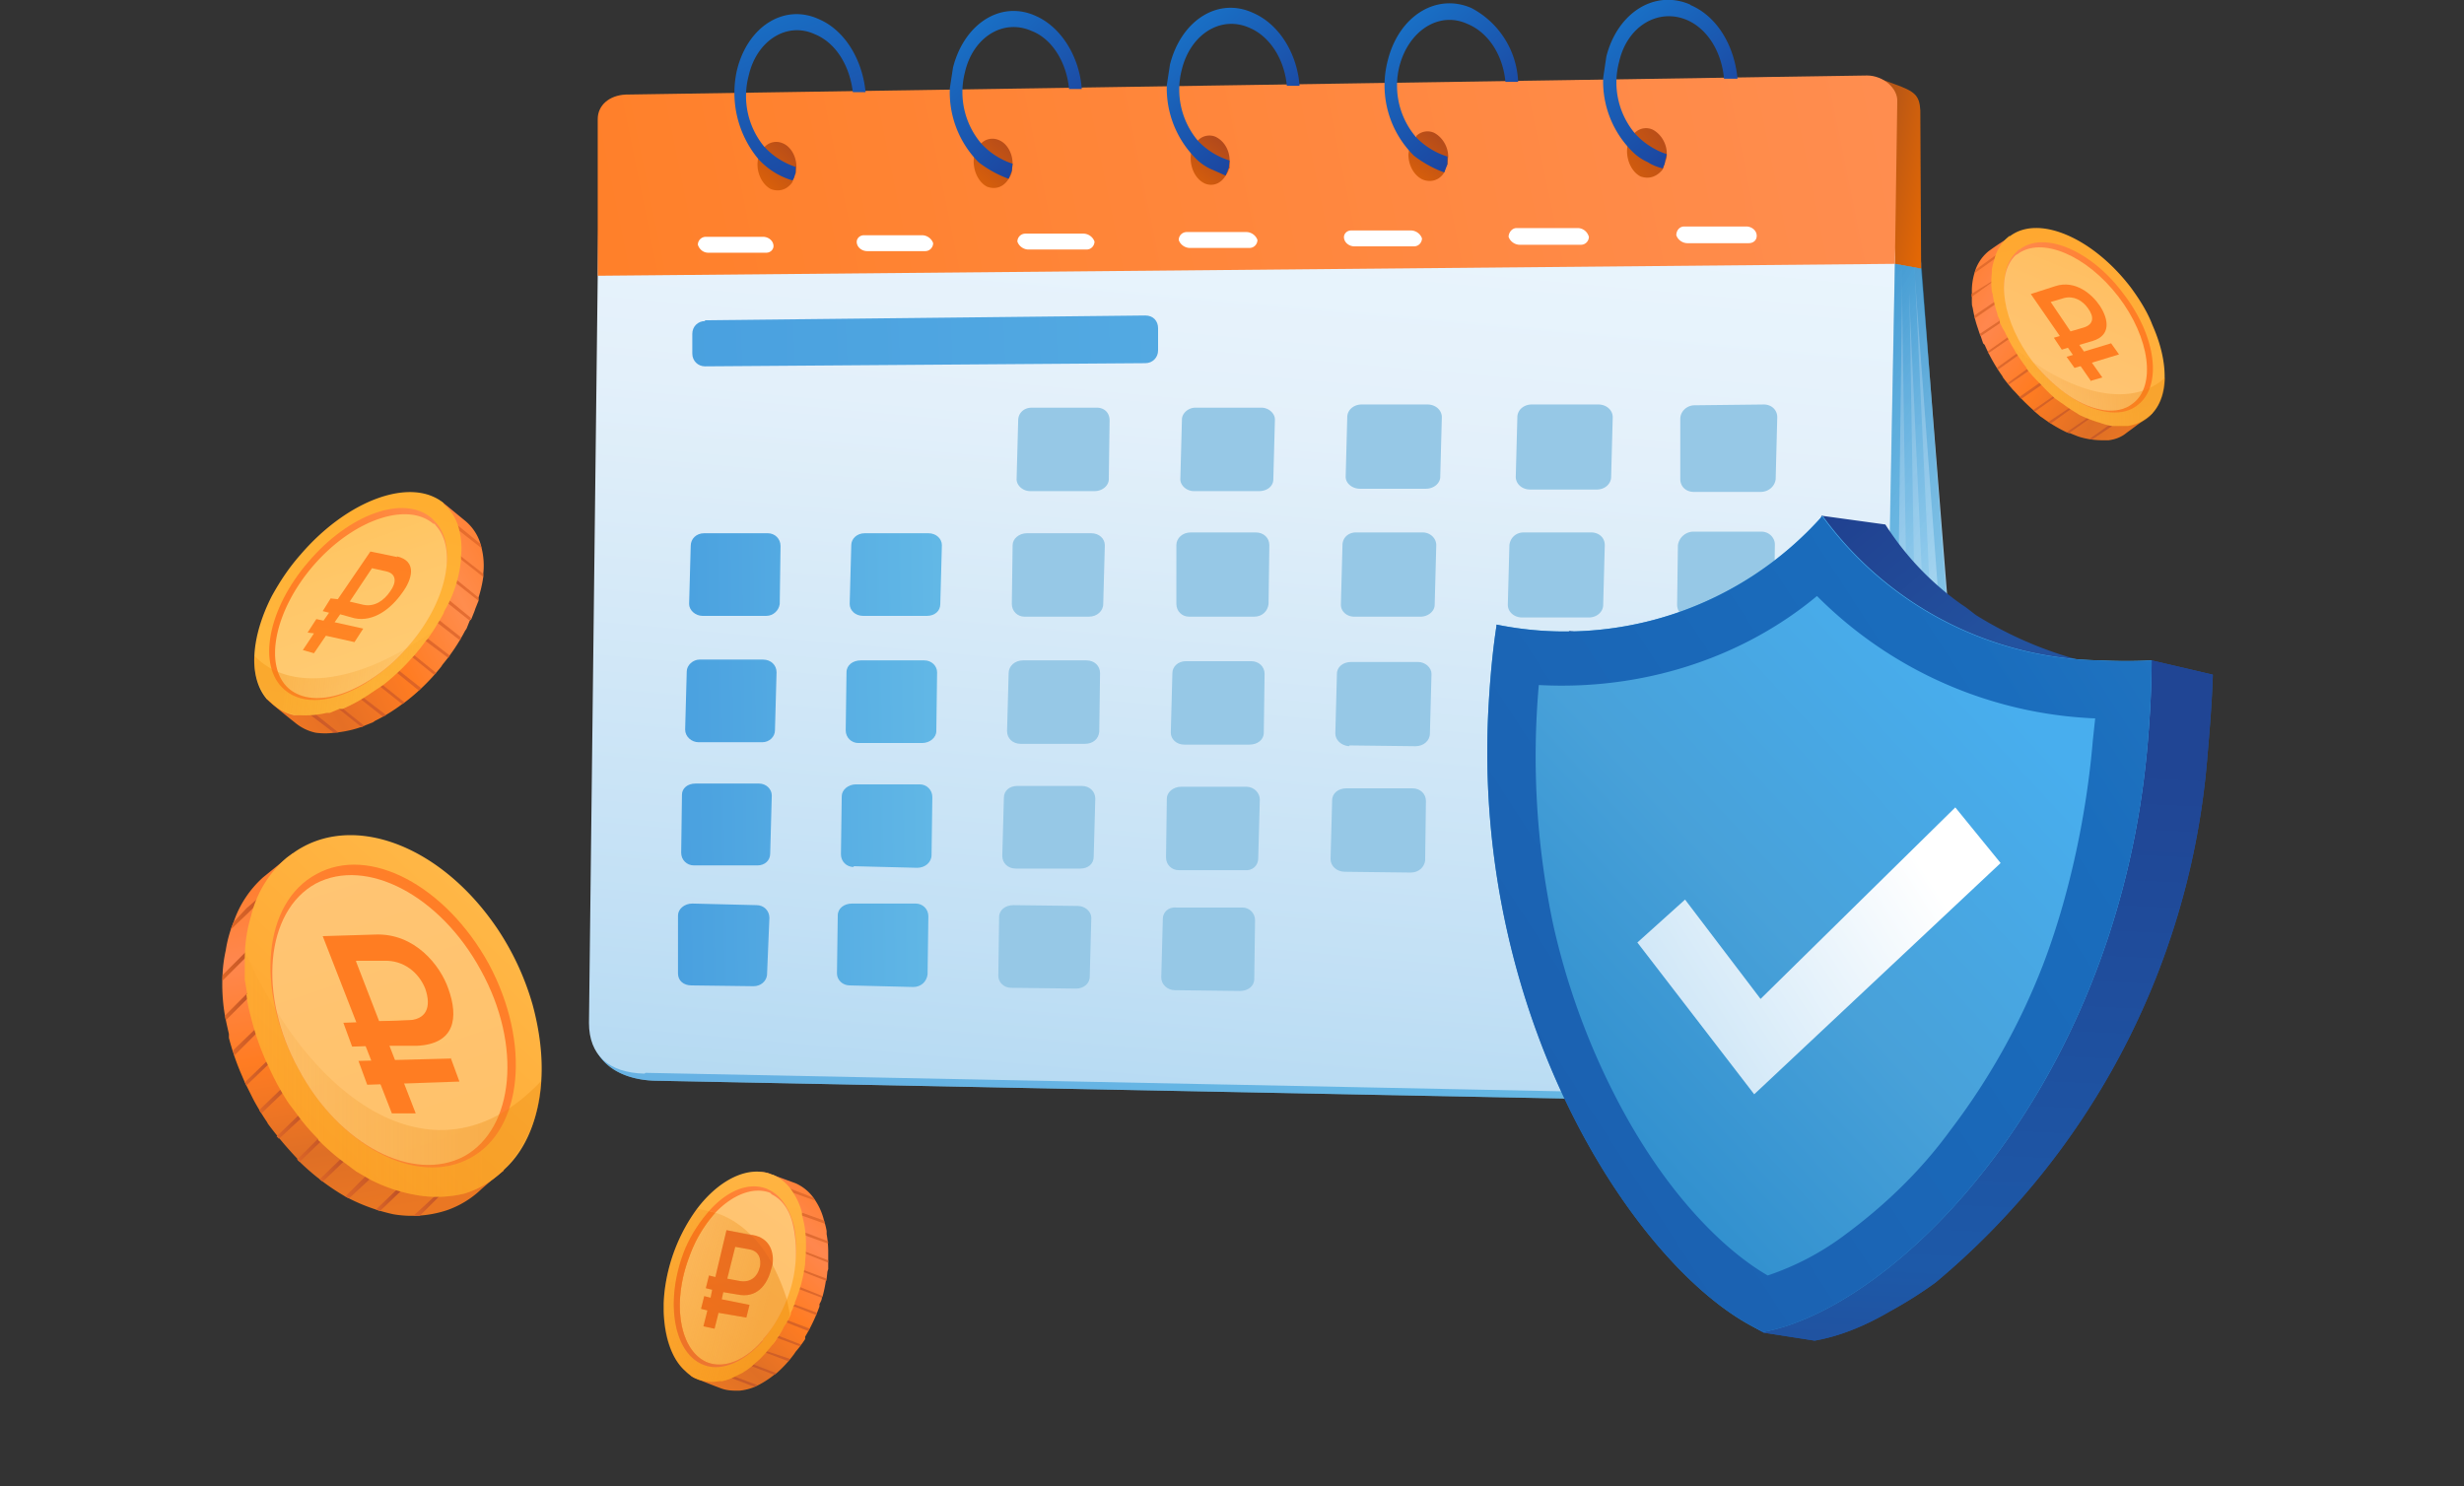 <svg xmlns="http://www.w3.org/2000/svg" fill="none" viewBox="0 0 310 187">
  <rect x="0" y="0" width="310" height="187" fill="#333333" stroke="none"/>
  <g clip-path="url(#a)">
    <path fill="#96C8E6" d="m85.1 135 157.6 1c3.8.2 6.6-2.2 6.7-5.5l-7.7-96.8c.1-5.1-4.4-24-10.3-24L85.5 12c-3.5 0-6.1 2.4-6.1 5.6L78 128.7c0 4.1 2.5 6.3 7 6.4Z"/>
    <path fill="url(#b)" d="m83.8 135.8 157.5 1c3.8 0 6.7-2.3 6.7-5.7L240.7 32c0-5.2-4.8-21.7-10.7-21.6L84 12.6c-3.5 0-6 2.5-6.1 5.7l-1.3 111c0 4.2 2.5 6.4 7 6.5Z"/>
    <path fill="url(#c)" d="M240.8 71h-1l-.6-41 .9-.6.7 41.6Z"/>
    <path fill="url(#d)" d="M242.8 74.5h-.9l-2-44.1.8-.7 2.1 44.8Z"/>
    <path fill="url(#e)" d="m239.5 20.2-1.4 113c0 3.4-2.9 5.8-6.7 5.7l-16-.3L82.8 136c-3.4 0-6.3-1.2-7.6-3.5a5 5 0 0 1-.7-2.8L77 18.5c0-3.2 2.6-5.6 6.2-5.6L229 10.6c6 0 10.5 4.4 10.5 9.6Z"/>
    <path fill="url(#f)" fill-opacity=".9" d="m217 135.4-1.6 3.2L82.8 136c-3.4 0-6.3-1.2-7.6-3.5l141.9 2.9Z" opacity=".6"/>
    <path fill="url(#g)" d="m241.7 33.8-3.3-.6-159 1.5.1-19.5c0-1.8 1.5-3.1 3.4-3.1l153.3-2.3 2.2.8c2.5.9 3.1 1.4 3.2 3.3l.1 19.9Z"/>
    <path fill="url(#h)" d="M54.4 62.6c.3 0 .8.3 1.4.7l2.8 2.3a6.1 6.1 0 0 1 2 3.4 9.1 9.1 0 0 1 .2 3.2v.4a15.2 15.2 0 0 1-.6 2.6v.4l-.4 1-.1.3-.4 1-.2.2-.4 1-.2.3a23.8 23.8 0 0 1-2.8 4.2l-.2.3a25.8 25.8 0 0 1-4.6 4.5l-.3.2a21.4 21.4 0 0 1-3.4 2.1l-.3.2-1 .4-.4.2h-.1a13.7 13.7 0 0 1-3.3.7 8.9 8.9 0 0 1-2.4 0 6 6 0 0 1-2.5-1.2 120.4 120.4 0 0 1-3.3-2.7l-.4-.4a13.5 13.5 0 0 1 1-4.7A41.3 41.3 0 0 1 42 71a24.7 24.7 0 0 1 9.6-7c1-.7 1.8-1.5 2.7-1.4Z"/>
    <g opacity=".7">
      <path fill="url(#i)" d="m38.6 89 4 3.2H42l-3.7-2.8.2-.3Z"/>
      <path fill="url(#j)" d="m42.3 88.5 3.5 2.8-.3.2-3.4-2.7.2-.3Z"/>
      <path fill="url(#k)" d="m45.6 87.7 3 2.3-.4.2-2.8-2.2.2-.3Z"/>
      <path fill="url(#l)" d="m47.4 85.6 3.5 2.8-.3.2-3.4-2.7.2-.3Z"/>
      <path fill="url(#m)" d="m48.7 83.2 4.3 3.4-.3.3-4.2-3.4.2-.3Z"/>
      <path fill="url(#n)" d="m50.7 81.3 4.2 3.4-.3.2-4.1-3.3.2-.3Z"/>
      <path fill="url(#o)" d="m52.7 79.5 3.9 3-.2.3-4-3 .3-.3Z"/>
      <path fill="url(#p)" d="m54.2 77.2 3.8 3-.1.4-4-3.1.3-.3Z"/>
      <path fill="url(#q)" d="m56 75.1 3.3 2.7-.2.3-3.4-2.7.2-.3Z"/>
      <path fill="url(#r)" d="m56.7 72.4.8.6 2.7 2.2v.4l-2.8-2.2-.9-.7.2-.3Z"/>
      <path fill="url(#s)" d="m57.5 69.5.5.5 2.8 2.2v.4L58 70.4l-.8-.6.3-.3Z"/>
      <path fill="url(#t)" d="m57.1 65.8.6.4 2.7 2.2.2.6-2.8-2.2-.9-.7.2-.3Z"/>
    </g>
    <path fill="url(#u)" d="M55.8 63.4a6.1 6.1 0 0 1 2 3.4A9.3 9.3 0 0 1 58 70v.4a15.8 15.8 0 0 1-1.6 5.6l-.5.9-.1.3-.5.9-.2.3a23.2 23.2 0 0 1-1.3 2l-.2.2a29.3 29.3 0 0 1-1.5 1.9l-.2.2a26.5 26.5 0 0 1-3.7 3.5l-.3.2-.9.6-.3.2a20.5 20.5 0 0 1-3.6 2h-.4l-1.2.5h-.4a12.1 12.1 0 0 1-3.4.3H37a6 6 0 0 1-3-1.7l-.5-.4c-2.3-2.8-1.9-7.8.7-12.9 1-1.8 2.1-3.5 3.6-5.2 6-7 14-9.8 18-6.5Z"/>
    <path fill="url(#v)" d="m54.3 65.2.4.4c3 3.1 1.5 10-3.4 15.8-1.7 2-3.6 3.5-5.5 4.7-3.9 2.3-7.7 2.7-10 .7-3.5-3-2.1-10.2 3-16.1 5.1-6 12-8.5 15.5-5.5Z"/>
    <path fill="url(#w)" d="M54.5 65.9c.1 0 .2 0 .3.2 2.8 3 1.4 9.7-3.5 15.3a21 21 0 0 1-5.5 4.6c-3.6 2.1-7.2 2.5-9.4.7-3.3-2.8-1.9-9.8 3-15.5 5-5.8 11.8-8.1 15.1-5.3Z"/>
    <path fill="url(#x)" d="m50 70.1-3.4-.7-4.1 6-.9-.1-1 1.6.8.2-.7 1-.9-.2-1.1 1.7.8.1-1.4 2.1 1.4.4L41 80l3.6.8 1.1-1.7-3.6-.8.7-1 1.8.5c2.4.5 4.6-1.2 6-3.2 1.2-1.6 2-4-.7-4.6Zm-4.3 6-1.7-.4 2.8-4.2 1.8.4c1.3.3 1.3 1.4.5 2.5-.8 1.2-2 2-3.4 1.7Z"/>
    <path fill="url(#y)" d="m54.6 79.3-.2.2-.6.9-.2.2-1.3 1.7-.2.2a12 12 0 0 1-.9 1l-.2.2a25.3 25.3 0 0 1-1.8 1.7l-.2.2-.8.6-.3.2a18.8 18.8 0 0 1-5.2 2.9l-1.2.4h-.4a11.6 11.6 0 0 1-3.4.3 6 6 0 0 1-4.2-2.2 8 8 0 0 1-1.5-5.3c4.1 4.4 12.7 4 22.6-3.2Z" opacity=".3"/>
    <path fill="url(#z)" d="M254 29.2a32.3 32.3 0 0 0-3.8 2.4 5.3 5.3 0 0 0-1.8 2.8 7.7 7.7 0 0 0-.3 2.7 10.7 10.7 0 0 0 0 1.3l.1.4a15.7 15.7 0 0 0 .5 2.1l.1.3.3.9.1.2.3.9.2.2a21.7 21.7 0 0 0 2.2 3.9l.1.2a22.4 22.4 0 0 0 1.3 1.6l.2.2a29.8 29.8 0 0 0 2.3 2.3l.2.2.7.6.3.2a18.5 18.5 0 0 0 3 1.8l.3.1h.1l1 .4.3.1a10 10 0 0 0 3 .4h.6c.8-.1 1.6-.4 2.2-.9a100.8 100.8 0 0 0 3.3-2.5 11.7 11.7 0 0 0-.6-4l-.7-2.1a33 33 0 0 0-5.2-8.8 21.3 21.3 0 0 0-7.8-6.4l-.2-.2c-.8-.6-1.4-1.4-2.2-1.3Z"/>
    <g opacity=".7">
      <path fill="url(#A)" d="m266.3 52.8-3.5 2.5h.4l3.3-2.2-.2-.3Z"/>
      <path fill="url(#B)" d="m263.2 52.2-3.2 2.2.3.1 3-2.1-.1-.2Z"/>
      <path fill="url(#C)" d="m260.4 51.3-2.7 1.8.3.2 2.5-1.8-.1-.2Z"/>
      <path fill="url(#D)" d="m259 49.4-3.2 2.2.2.2 3.1-2.2-.2-.2Z"/>
      <path fill="url(#E)" d="m258 47.2-4 2.8c.2 0 .2.1.3.2l3.9-2.7-.2-.3Z"/>
      <path fill="url(#F)" d="m256.3 45.5-3.7 2.7.1.2 3.8-2.6-.2-.3Z"/>
      <path fill="url(#G)" d="m254.7 43.8-3.5 2.5.2.2 3.5-2.5-.2-.2Z"/>
      <path fill="url(#H)" d="m253.5 41.8-3.4 2.4v.3l3.6-2.5-.2-.2Z"/>
      <path fill="url(#I)" d="m252.1 40-3 2 .1.3 3.1-2.1-.2-.3Z"/>
      <path fill="url(#J)" d="m251.6 37.5-.7.5-2.5 1.7v.4l2.6-1.8.8-.6-.2-.2Z"/>
      <path fill="url(#K)" d="m251.1 35-.5.4L248 37v.4l2.5-1.8.7-.5-.2-.2Z"/>
      <path fill="url(#L)" d="m251.6 31.8-.5.3-2.5 1.8-.2.5 2.5-1.8.9-.6-.2-.2Z"/>
    </g>
    <path fill="url(#M)" d="M252.8 29.7a5.3 5.3 0 0 0-1.9 3 8 8 0 0 0-.3 1.2v.4a10.5 10.5 0 0 0 0 2.4l.1.3a12.8 12.8 0 0 0 .5 2.2l.1.3c0 .3.2.5.3.8v.3l.4.8.2.3a23.8 23.8 0 0 0 2.7 4.5l.1.2.2.3a22.7 22.7 0 0 0 1.4 1.5l.2.2a17.7 17.7 0 0 0 1.5 1.5l.2.2.7.5.3.2a19.4 19.4 0 0 0 1.8 1.2l.3.2a17 17 0 0 0 2.6 1 9.6 9.6 0 0 0 1.5.4h2a5.3 5.3 0 0 0 3.1-1.6c2.1-2.3 2-6.6 0-11.1-.6-1.6-1.6-3.2-2.7-4.7-4.8-6.3-11.6-9.2-15.2-6.5Z"/>
    <path fill="url(#N)" d="m254 31.4-.3.3c-2.7 2.6-1.8 8.6 2.1 13.8a20 20 0 0 0 4.5 4.3c3.2 2.2 6.6 2.8 8.6 1.2 3.2-2.4 2.4-8.7-1.8-14.1-4-5.4-10-7.9-13-5.5Z"/>
    <path fill="url(#O)" d="m253.8 32-.2.1c-2.6 2.5-1.7 8.4 2.2 13.5 1.4 1.7 3 3.2 4.5 4.2 3 2 6.1 2.5 8 1 3-2.2 2.2-8.3-1.8-13.5-4-5.2-9.7-7.6-12.7-5.3Z"/>
    <path fill="url(#P)" d="m253.1 43.5.1.3.5.7.2.3 1 1.4.2.2.1.3.6.7.2.2.6.6.2.2.6.7.2.2a26.1 26.1 0 0 0 1.6 1.3l.3.2a17.2 17.2 0 0 0 4.3 2.4h.4a10.2 10.2 0 0 0 3 .5h.5a5.3 5.3 0 0 0 2.8-1.3l.3-.4c1-1 1.6-2.7 1.6-4.5-3.8 3.6-11.1 2.8-19.3-4Z" opacity=".3"/>
    <path fill="#FF7D22" d="m263.1 48-7.6-11 3.1-1c2.5-.8 4.6 1 5.6 2.5 1.1 1.7 1.4 3.7-.9 4.4l-1.7.5 2.9 4.1-1.4.4ZM258 38l2.5 3.7 1.7-.5c1.2-.4 1.3-1.3.5-2.4-.7-1-1.8-1.6-3-1.3l-1.7.5Z"/>
    <path fill="#FF7D22" d="m265.6 43.2-5.6 1.7 1 1.4 5.6-1.7-1-1.4Zm-3.1-1.9-4.1 1.2 1 1.5 4.1-1.3-1-1.4Z"/>
    <path fill="url(#Q)" d="M28.3 127.8a57.7 57.7 0 0 0 .5 2.3v.5a31.1 31.1 0 0 0 1.2 3.7l.2.5.6 1.4.2.4.7 1.4.2.4a33 33 0 0 0 1.7 2.8l.1.2.3.4a48.7 48.7 0 0 0 3.4 4c0 .2.2.3.3.4a29.4 29.4 0 0 0 5.8 4.4l.4.2a23.3 23.3 0 0 0 5.6 2 14 14 0 0 0 6.7-.5 11.9 11.9 0 0 0 4.4-2.7l1.5-1.3 1.3-1-.4-.7c2-3.3 2.7-7.7 2.3-12.3l-.7-4.2a29 29 0 0 0-3.1-8l-.2-.3a34.8 34.8 0 0 0-1.6-2.7 30 30 0 0 0-7.9-8c-4.8-3.4-10.1-4.5-14.5-3l-.5-.7-3.7 3a13.3 13.3 0 0 0-3.7 5.6 15.6 15.6 0 0 0-1 3.6 17.4 17.4 0 0 0-.4 3 23 23 0 0 0 .3 5.2Z"/>
    <path fill="url(#R)" d="m29 117 2.3-2.2.7-.7 3.8-3.7-.3-.4-3 3-1.5 1.3-1.6 1.7-.4 1Z"/>
    <path fill="url(#S)" d="m28 123.4 2.8-2.8 1.6-1.5-.3-.4-1.3 1.2-2.6 2.6-.2.2v.7Z"/>
    <path fill="url(#T)" d="m28.3 127.8.1.6 2.7-2.7.9-.8-.3-.4-.7.6-2.7 2.7Z"/>
    <path fill="url(#U)" d="m29.3 132.2.2.6 2.7-2.7 2-2-.3-.3-1.9 1.8-2.7 2.6Z"/>
    <path fill="url(#V)" d="m30.8 136.2.2.4 2.7-2.6 1.7-1.6-.3-.4-1.6 1.6-2.7 2.6Z"/>
    <path fill="url(#W)" d="m32.6 139.7.3.4 2.6-2.5 2.2-2.2-.2-.4-2.2 2.1-2.7 2.6Z"/>
    <path fill="url(#X)" d="m34.8 143 .3.3 2.7-2.5 1.3-1.3-.3-.4-1.3 1.3-2.7 2.6Z"/>
    <path fill="url(#Y)" d="m37.4 145.9.3.3 2.6-2.5 2-1.9-.4-.4-2 2-2.5 2.5Z"/>
    <path fill="url(#Z)" d="m40.2 148.4.4.3 2.6-2.5.8-.7-.3-.4-.9.8-2.6 2.5Z"/>
    <path fill="url(#aa)" d="m43.5 150.6.4.2 2.6-2.4 2.4-2.5-.2-.3h-.1L46 148l-2.5 2.5Z"/>
    <path fill="url(#ab)" d="m47.3 152.2.5.2 2.5-2.4.3-.4-.3-.3-.5.5-2.5 2.4Z"/>
    <path fill="url(#ac)" d="M52 153h.8l2.3-2.3 1.7-1.6-.3-.4-2 2L52 153Z"/>
    <path fill="url(#ad)" d="M31 125.1a18 18 0 0 0 .6 3 32.2 32.2 0 0 0 1.9 5.5l.2.4a31.8 31.8 0 0 0 2.6 4.8l.3.4.9 1.2.3.4a27.1 27.1 0 0 0 2.2 2.5c0 .2.2.3.3.4a26.1 26.1 0 0 0 2.5 2.2l.4.3 1.2.9.4.3 1.2.7.5.3a20.3 20.3 0 0 0 6 2 14.8 14.8 0 0 0 5.9-.2 11.8 11.8 0 0 0 5-3c2.9-2.6 4.4-6.7 4.7-11.2.2-3-.2-6.3-1.1-9.6a34 34 0 0 0-4.4-9.5c-7.2-10.7-18.5-14.8-25.8-9.5l-.7.5a13.9 13.9 0 0 0-4.5 7.3 18.6 18.6 0 0 0-.8 5.3v2.8l.3 1.8Z"/>
    <path fill="url(#ae)" d="M59.2 145.7c6.6-3.6 7.6-14.5 2.3-24.4-5.4-9.8-15-15-21.7-11.3-6.7 3.6-7.7 14.5-2.3 24.4 5.3 9.9 15 15 21.7 11.3Z"/>
    <path fill="url(#af)" d="M58.4 145.5c6.3-3.5 7.3-14 2.1-23.4-5.1-9.4-14.4-14.3-20.8-10.9-6.3 3.5-7.3 14-2.1 23.4 5.1 9.5 14.4 14.3 20.8 10.9Z"/>
    <path fill="#FF7D22" d="m49.3 140.1-8.7-22.3 6.6-.2c5-.2 8.2 3.9 9.2 6.8 1.3 3.6.9 7-4 7.2H49l3.3 8.5h-2.9ZM44.8 121l2.9 7.5 3.4-.1c2.6 0 3.2-1.7 2.4-4-.8-2-2.7-3.6-5.2-3.5h-3.5Z"/>
    <path fill="#FF7D22" d="m56.7 133.2-11.6.3 1.1 3 11.6-.4-1.1-3Zm-4.9-4.8-8.6.3 1.1 3 8.6-.3-1.1-3Z"/>
    <path fill="url(#ag)" d="M30.8 122.7a29.4 29.4 0 0 0 2.7 10.9l.2.4.6 1.4.3.5a34.5 34.5 0 0 0 1.7 3l.3.3.9 1.2.3.4a29.1 29.1 0 0 0 2.2 2.5c0 .2.2.3.3.4l1 1 .4.3a26.4 26.4 0 0 0 4.3 3.1c.2 0 .3.2.4.3a20.8 20.8 0 0 0 6.1 2 14.6 14.6 0 0 0 5.9-.2 11.9 11.9 0 0 0 5-3 17 17 0 0 0 4.7-11.2c-12.9 13.8-28.9 2.9-37.3-16.4v3Z" opacity=".3"/>
    <path fill="url(#ah)" d="M95.8 147.5c.2 0 .7 0 1.3.3l3 1.1a5.6 5.6 0 0 1 2.5 2.2 8 8 0 0 1 1.1 2.6 7.9 7.9 0 0 1 .3 1.2v.4a12.5 12.5 0 0 1 .2 2.1v2.3l-.1.3-.1.9-.1.3a16.9 16.9 0 0 1-.4 1.9l-.1.2c0 .3-.2.6-.3.8v.3a21.5 21.5 0 0 1-1.8 3.8v.3a14.5 14.5 0 0 1-1.2 1.6l-.2.3a15 15 0 0 1-2.2 2.4l-.3.2a11.8 11.8 0 0 1-2.4 1.5 6.8 6.8 0 0 1-2 .5c-.8 0-1.5 0-2.3-.3a107.4 107.4 0 0 1-3.3-1.3 1.4 1.4 0 0 1-.5-.3 11.8 11.8 0 0 1-.6-4v-2.2c.3-3 1.1-6.5 2.4-9.5a19.2 19.2 0 0 1 5.3-7.9l.1-.2c.6-.8 1-1.7 1.7-1.8Z"/>
    <g opacity=".7">
      <path fill="url(#ai)" d="m91.3 172.8 4 1.5-.4.2-3.7-1.4.1-.3Z"/>
      <path fill="url(#aj)" d="m94 171.4 3.7 1.4-.3.2-3.4-1.3v-.3Z"/>
      <path fill="url(#ak)" d="m96.4 170 3 1-.2.3-2.9-1.1.1-.3Z"/>
      <path fill="url(#al)" d="m97.2 167.8 3.6 1.4-.2.2-3.5-1.3.1-.3Z"/>
      <path fill="url(#am)" d="m97.4 165.5 4.5 1.7-.2.3-4.3-1.7v-.3Z"/>
      <path fill="url(#an)" d="m98.5 163.6 4.3 1.6-.1.3-4.3-1.7v-.2Z"/>
      <path fill="url(#ao)" d="m99.5 161.5 4 1.6-.1.2-4-1.5v-.3Z"/>
      <path fill="url(#ap)" d="m100 159.4 4 1.5v.3l-4.1-1.6v-.3Z"/>
      <path fill="url(#aq)" d="m100.8 157.3 3.4 1.3v.3l-3.5-1.4v-.2Z"/>
      <path fill="url(#ar)" d="m100.6 154.8.7.3 2.9 1.1v.3l-2.8-1-1-.4.2-.3Z"/>
      <path fill="url(#as)" d="m100.3 152.4.6.2 2.8 1 .1.4-2.8-1-.8-.4v-.2Z"/>
      <path fill="url(#at)" d="m99 149.4.5.2 2.8 1.1.3.4-2.8-1-1-.4.1-.3Z"/>
    </g>
    <path fill="url(#au)" d="M101.4 156.3v.4a17 17 0 0 1-.1 2v.3a18.7 18.7 0 0 1-1.3 4.9v.2l-.2.3c0 .3-.2.5-.3.8v.2l-.4.8-.1.1v.1l-.3.4-.2.4-.1.2a25.6 25.6 0 0 1-1.1 1.7l-.2.2a16.8 16.8 0 0 1-1.4 1.6l-.2.2-.7.6-.2.2a12.5 12.5 0 0 1-.8.6l-.2.1-.1.1-1 .5-.4.2a6.3 6.3 0 0 1-1.3.4h-.3a5.2 5.2 0 0 1-3.1-.4 4.9 4.9 0 0 1-1.2-.9c-1.7-1.5-2.6-4.3-2.7-7.5v-1a20.3 20.3 0 0 1 .1-1.4 22 22 0 0 1 4.1-10.5c2.8-3.7 6.5-5.5 9.4-4.3h.1a5.6 5.6 0 0 1 2.6 2.3 8.2 8.2 0 0 1 1.1 2.5v.3a12.9 12.9 0 0 1 .5 3.4Z"/>
    <path fill="url(#av)" d="M99 163.4c-.8 2-1.8 3.8-3 5.2v.1c-2.3 2.5-5 3.6-7.1 2.7-3.4-1.5-4.4-7.4-2.2-13.2a16 16 0 0 1 3.3-5.6 9 9 0 0 0-.8-.2c2.3-2.6 5-3.7 7.3-2.8l.4.2c1.5.8 2.5 2.5 3 4.5.5 2.6.3 5.9-1 9.1Z"/>
    <path fill="url(#aw)" d="M99 163.5c-.8 2-1.8 3.7-3 5v.2c-2.3 2.5-5 3.6-7.1 2.7-3.4-1.5-4.4-7.4-2.2-13.2a16 16 0 0 1 3.3-5.6c2.2-2.3 4.8-3.3 6.9-2.5l.2.2c1.4.7 2.3 2.1 2.7 4a16 16 0 0 1-.8 9.2Z"/>
    <path fill="url(#ax)" d="M96 168.7c-2.4 2.7-5.3 4-7.6 3-3.6-1.5-4.7-7.7-2.5-13.8.8-2.2 2-4 3.3-5.5l.8.2a16.8 16.8 0 0 0-3.3 5.6c-2.2 5.8-1.2 11.7 2.2 13.2 2.2.9 4.8-.2 7-2.7Z"/>
    <path fill="url(#ay)" d="m99.4 165.4-.3.8-.1.1v.1l-.3.4-.2.4-.1.2-.5.7-.1.3-.3.3-.2.4-.2.2-.5.7-.2.2a10.3 10.3 0 0 1-.7.7l-.2.2-.7.6-.2.2a9.4 9.4 0 0 1-.8.6l-.2.1-.1.1-1 .6-.4.1a6.6 6.6 0 0 1-1.8.5c-.7 0-1.4 0-2-.2H88a3.3 3.3 0 0 1-.6-.3l-.5-.3-.7-.6c-1.7-1.5-2.7-4.3-2.7-7.5v-1a19.8 19.8 0 0 1 .1-1.4 22 22 0 0 1 4.1-10.5l1.5.3a17.3 17.3 0 0 0-3.3 5.5c-2.2 6-1.1 12.3 2.5 13.8 2.3 1 5.2-.3 7.5-3-2.2 2.5-4.8 3.6-7 2.7-3.4-1.5-4.4-7.4-2.2-13.2a16 16 0 0 1 3.3-5.6c5.6 1.8 8 7.8 9 10.9l.4 2Z" opacity=".4"/>
    <path fill="#EA8408" d="M83.2 162Z" opacity=".3"/>
    <path fill="url(#az)" d="M94.7 155.4h-.3l-3-.6-1.4 5.9-.8-.2-.4 1.6.8.2-.2 1-.8-.2-.4 1.6.8.2-.5 2 1.4.3.5-2 3.5.6.4-1.6-3.5-.7.2-.9 1.8.3c2.4.5 3.7-1.2 4.2-3.1l.2-.7c.2-1.5-.3-3.3-2.5-3.7Zm.9 4c-.3 1.3-1.2 2-2.5 1.8l-1.6-.3 1-4 1.7.3c1.3.2 1.6 1.2 1.4 2.3Z"/>
    <path fill="url(#aA)" d="m94.4 155.3-3-.5-1.4 5.9-.8-.2-.4 1.6.8.2-.2 1-.8-.2-.4 1.6.8.2-.5 2 1.4.3.5-2 3.5.6.4-1.6-3.5-.7.2-.9 1.8.3c2.4.5 3.7-1.2 4.2-3.1l.2-.7c-.7-1.3-1.6-2.6-2.8-3.8Zm1.2 4.2c-.3 1.2-1.2 2-2.5 1.7l-1.6-.3 1-4 1.7.3c1.3.2 1.6 1.2 1.4 2.3Z" opacity=".2"/>
    <path fill="url(#aB)" d="M96 168.7c-2.4 2.7-5.3 4-7.6 3-3.6-1.5-4.7-7.7-2.5-13.8.8-2.2 2-4 3.3-5.5l.8.2a16.8 16.8 0 0 0-3.3 5.6c-2.2 5.8-1.2 11.7 2.2 13.2 2.2.9 4.8-.2 7-2.7Z" opacity=".3"/>
    <path fill="url(#aC)" d="m81.2 135 148.6 3c3.8 0 6.6-2.3 6.7-5.6l1.9-100c0-5.1-5-22.8-11-22.7L81.6 12c-3.6 0-6.2 2.4-6.2 5.6l-1.3 111.1c0 4.1 2.5 6.3 7 6.4Z"/>
    <path fill="url(#aD)" d="M238.4 33.2 75.2 34.7V15c0-1.8 1.5-3 3.5-3.1l156.2-2.4c2 0 3.9 1.6 3.8 3.3l-.3 20.3Z"/>
    <path fill="url(#aE)" d="m100 21.9-.3 1c-.6.9-1.6 1.3-2.7.9-1-.5-1.7-1.8-1.7-3.1a3.5 3.5 0 0 1 .1-.8 3 3 0 0 1 1-1.6 2 2 0 0 1 2-.3c1.1.4 1.8 1.7 1.8 3l-.1.9Z"/>
    <path fill="url(#aF)" d="M103 2.4c-4.4-2-9 1-10.3 6.5A13 13 0 0 0 95.4 20a9.4 9.4 0 0 0 4.3 2.7c.2-.2.3-.6.4-1V21a9.2 9.2 0 0 1-4-2.6 10 10 0 0 1-1.9-8.9c1-4.4 4.8-6.8 8.3-5.2 2.7 1.1 4.4 4 4.8 7.3h1.6c-.4-4.1-2.6-7.8-5.9-9.2Z"/>
    <path fill="url(#aG)" d="M127.3 21.5c0 .4-.2.7-.4 1-.6 1-1.6 1.4-2.7 1-1-.5-1.7-1.8-1.7-3.2a3.4 3.4 0 0 1 .1-.8 3 3 0 0 1 1-1.6 2 2 0 0 1 2-.3c1.1.4 1.8 1.7 1.8 3l-.1 1Z"/>
    <path fill="url(#aH)" d="M130.3 2c-4.4-2-9 1-10.4 6.5l-.4 2.6a12.5 12.5 0 0 0 3.6 9.3 14.1 14.1 0 0 0 3.8 2.1l.4-1 .1-.9a9.2 9.2 0 0 1-4-2.6 10 10 0 0 1-2-8.9c1-4.4 4.8-6.8 8.4-5.2 2.6 1 4.4 4 4.7 7.3h1.6c-.3-4.1-2.6-7.8-5.8-9.2Z"/>
    <path fill="url(#aI)" d="M154.6 21.2c0 .3-.2.6-.4.9-.6 1-1.6 1.4-2.6 1-1.1-.5-1.8-1.8-1.8-3.2a3.5 3.5 0 0 1 .1-.8 3 3 0 0 1 1-1.6 2 2 0 0 1 2-.3c1.1.5 1.8 1.7 1.8 3v1Z"/>
    <path fill="url(#aJ)" d="M157.6 1.6c-4.4-2-9 1-10.4 6.5l-.4 2.6a12.5 12.5 0 0 0 3.7 9.3c.5.5 1.2 1 1.9 1.3l1.8.8.4-1 .1-.9a9.2 9.2 0 0 1-4-2.5 10 10 0 0 1-2-9c1.1-4.4 4.9-6.8 8.5-5.2 2.6 1.1 4.4 4 4.7 7.3h1.6c-.3-4.1-2.6-7.8-5.9-9.2Z"/>
    <path fill="url(#aK)" d="m182 20.7-.3 1c-.6 1-1.7 1.3-2.7.9-1.1-.5-1.8-1.8-1.8-3.1a3.6 3.6 0 0 1 1-2.3v-.1a2 2 0 0 1 2.2-.4c1 .5 1.8 1.7 1.8 3l-.1 1Z"/>
    <path fill="url(#aL)" d="M185.1 1c-4.4-1.9-9.1 1-10.5 6.6a12.4 12.4 0 0 0 3.3 12 14.4 14.4 0 0 0 3.8 2.1l.4-1v-1a9.3 9.3 0 0 1-4-2.5 10 10 0 0 1-2-9c1.2-4.4 5-6.8 8.5-5.2 2.7 1.1 4.5 4 4.8 7.3h1.6a11 11 0 0 0-5.9-9.3Z"/>
    <path fill="url(#aM)" d="m209.5 20.3-.3 1c-.7.9-1.7 1.3-2.8.9-1-.5-1.7-1.8-1.7-3.2a3.3 3.3 0 0 1 .1-.8 3 3 0 0 1 1-1.6 2 2 0 0 1 2.1-.3c1 .5 1.8 1.7 1.8 3 0 .4 0 .7-.2 1Z"/>
    <path fill="url(#aN)" d="M212.7.6c-4.5-2-9.2 1-10.6 6.5l-.4 2.7a12.4 12.4 0 0 0 3.7 9.3c.5.5 1.2 1 1.9 1.3.6.4 1.2.6 1.9.8.1-.3.3-.6.3-1l.2-.8a9.4 9.4 0 0 1-4-2.6 10 10 0 0 1-2-9c1-4.5 4.9-6.8 8.5-5.3 2.6 1.1 4.4 4 4.7 7.4h1.7c-.4-4.2-2.6-7.9-6-9.3Z"/>
    <path fill="#96C8E6" d="M149.5 77.6h8.3c1 0 1.7-.7 1.8-1.6l.1-7.4c0-.9-.7-1.6-1.7-1.6h-8.2c-1 0-1.8.7-1.8 1.6V76c0 .9.7 1.6 1.6 1.6Zm-20.5 0h8c1 0 1.8-.7 1.8-1.6l.2-7.4c0-.8-.7-1.5-1.7-1.5h-8.1c-1 0-1.8.7-1.8 1.5l-.1 7.4c0 .9.7 1.6 1.6 1.6Z"/>
    <path fill="url(#aO)" d="M108.5 77.5h8.1c1 0 1.7-.6 1.7-1.5l.2-7.4c0-.8-.7-1.5-1.7-1.5h-8c-1 0-1.7.7-1.7 1.5l-.2 7.4c0 .8.7 1.5 1.7 1.5Z"/>
    <path fill="#96C8E6" d="M212.8 77.7h8.5c1 0 1.8-.7 1.9-1.6l.1-7.6c0-.8-.7-1.6-1.7-1.6H213a2 2 0 0 0-1.9 1.7l-.1 7.5c0 .9.7 1.6 1.7 1.6Zm.2-15.8h8.5c1 0 1.8-.7 1.9-1.6l.2-7.8c0-.9-.7-1.6-1.7-1.6l-8.7.1c-1 0-1.8.8-1.8 1.7v7.6c0 .9.7 1.6 1.7 1.6Zm-21.5 15.8h8.4c1 0 1.8-.7 1.8-1.6l.2-7.5c0-1-.8-1.6-1.7-1.6h-8.5c-1 0-1.7.7-1.8 1.6l-.2 7.5c0 .9.8 1.6 1.8 1.6Zm-21.1-.1h8.3c1 0 1.8-.7 1.8-1.5l.2-7.5c0-.9-.8-1.6-1.7-1.6h-8.4c-1 0-1.7.7-1.7 1.6l-.2 7.5c0 .8.7 1.5 1.7 1.5Zm-20.2-15.8h8.2c1 0 1.8-.6 1.8-1.5l.2-7.5c0-.8-.8-1.5-1.7-1.5h-8.3c-.9 0-1.7.7-1.7 1.5l-.2 7.5c0 .8.8 1.5 1.7 1.5Zm-20.6 0h8.1c1 0 1.8-.7 1.8-1.5l.1-7.4c0-1-.7-1.6-1.6-1.6h-8.2c-1 0-1.7.7-1.7 1.6l-.2 7.4c0 .8.8 1.5 1.7 1.5Zm62.9-.2h8.4c1 0 1.8-.7 1.8-1.6l.2-7.5c0-.9-.8-1.6-1.8-1.6h-8.4c-1 0-1.8.7-1.8 1.6l-.2 7.5c0 .9.8 1.6 1.8 1.6Zm-21.5-.1h8.4c1 0 1.8-.7 1.8-1.5l.2-7.5c0-.9-.8-1.6-1.8-1.6h-8.3c-1 0-1.8.7-1.8 1.6l-.2 7.5c0 .8.8 1.5 1.8 1.5Z"/>
    <path fill="url(#aP)" d="M88.4 77.5h8c.9 0 1.6-.7 1.7-1.5l.1-7.3c0-.9-.7-1.6-1.6-1.6h-8c-1 0-1.7.7-1.7 1.6l-.2 7.3c0 .8.8 1.5 1.7 1.5Z"/>
    <path fill="#96C8E6" d="M149 93.7h8.2c1 0 1.8-.6 1.8-1.5l.1-7.4c0-.9-.7-1.6-1.7-1.6h-8.2c-1 0-1.7.7-1.7 1.5l-.2 7.5c0 .8.7 1.5 1.7 1.5Zm-20.6-.1h8.1c1 0 1.7-.6 1.8-1.5l.1-7.4c0-.9-.7-1.6-1.7-1.6h-8c-1 0-1.8.7-1.8 1.6l-.2 7.3c0 .9.7 1.6 1.7 1.6Z"/>
    <path fill="url(#aQ)" d="M108 93.5h8c1 0 1.8-.7 1.8-1.5l.1-7.4c0-.8-.7-1.5-1.6-1.5h-8c-1 0-1.8.6-1.8 1.5l-.1 7.3c0 .9.7 1.6 1.6 1.6Z"/>
    <path fill="#96C8E6" d="M212.2 94.1h8.5c1 0 1.8-.7 1.8-1.5l.2-7.6c0-.9-.8-1.6-1.7-1.6h-8.6c-1 0-1.8.7-1.8 1.6l-.2 7.5c0 .9.8 1.6 1.8 1.6Zm-21.3-.1h8.4c1 0 1.8-.7 1.8-1.5l.2-7.6c0-.8-.8-1.6-1.8-1.6h-8.4c-1 0-1.8.7-1.8 1.6l-.2 7.5c0 .9.8 1.6 1.8 1.6Zm-21.1-.2 8.3.1c1 0 1.8-.7 1.8-1.6l.2-7.5c0-.8-.8-1.5-1.7-1.5H170c-1 0-1.8.6-1.8 1.5l-.2 7.5c0 .8.7 1.5 1.7 1.6Z"/>
    <path fill="url(#aR)" d="M87.9 93.4h8c.9 0 1.6-.7 1.6-1.5l.2-7.3c0-.9-.7-1.6-1.7-1.6h-8c-.8 0-1.6.7-1.6 1.5l-.2 7.3c0 .9.8 1.6 1.7 1.6Z"/>
    <path fill="#96C8E6" d="M148.3 109.5h8.3c1 .1 1.7-.6 1.7-1.5l.2-7.4c0-.8-.7-1.6-1.7-1.6h-8.2c-1 0-1.8.7-1.8 1.5l-.1 7.4c0 .9.7 1.6 1.6 1.6Zm-20.5-.2h8.1c1 0 1.7-.6 1.7-1.5l.2-7.3c0-.9-.7-1.6-1.7-1.6H128c-1 0-1.7.6-1.7 1.5l-.2 7.3c0 .9.7 1.6 1.7 1.6Z"/>
    <path fill="url(#aS)" d="m107.4 109 8 .2c1 0 1.8-.7 1.8-1.6l.1-7.3c0-.9-.7-1.6-1.6-1.6h-8c-1 0-1.8.7-1.8 1.5l-.1 7.3c0 .9.7 1.6 1.6 1.6Z"/>
    <path fill="#96C8E6" d="m211.5 110.1 8.5.1c1 0 1.8-.7 1.8-1.5l.2-7.6c0-.9-.8-1.6-1.7-1.6h-8.5c-1 0-1.8.6-1.9 1.5l-.2 7.5c0 1 .8 1.6 1.8 1.6Z"/>
    <path fill="#F99746" d="M190.2 110h8.4c1 0 1.8-.7 1.8-1.5l.2-7.6c0-.8-.8-1.6-1.7-1.6h-8.4c-1 0-1.8.7-1.8 1.5l-.2 7.5c0 1 .7 1.6 1.7 1.6Z"/>
    <path fill="#96C8E6" d="m169.2 109.7 8.3.1c1 0 1.7-.7 1.8-1.5l.1-7.5c0-.9-.7-1.6-1.7-1.6h-8.3c-1 0-1.8.6-1.8 1.5l-.2 7.4c0 .9.8 1.6 1.8 1.6Z"/>
    <path fill="url(#aT)" d="M87.3 108.9h8c.9 0 1.6-.6 1.6-1.5l.2-7.3c0-.8-.7-1.5-1.6-1.5h-8c-1 0-1.7.6-1.7 1.4l-.1 7.3c0 .9.7 1.6 1.6 1.6Z"/>
    <path fill="url(#aU)" d="m87 124 7.8.1c.9 0 1.6-.6 1.7-1.4l.3-7.2c0-.9-.7-1.6-1.6-1.6l-8.1-.2c-1 0-1.8.7-1.8 1.5v7.3c0 .9.7 1.5 1.7 1.5Z"/>
    <path fill="#96C8E6" d="m147.8 124.6 8.2.1c1 0 1.8-.6 1.8-1.5l.1-7.4c0-.9-.7-1.6-1.6-1.6H148c-1-.1-1.7.6-1.7 1.4l-.2 7.4c0 .9.8 1.6 1.7 1.6Zm-20.6-.3 8.2.1c.9 0 1.7-.6 1.7-1.5l.2-7.4c0-.8-.8-1.5-1.7-1.5l-8.1-.1c-1 0-1.8.6-1.8 1.5l-.1 7.4c0 .8.7 1.5 1.6 1.5Z"/>
    <path fill="url(#aV)" d="m106.9 124 8 .2c1 0 1.7-.7 1.8-1.6l.1-7.3c0-.9-.7-1.6-1.6-1.6h-8c-1 0-1.8.6-1.8 1.5l-.1 7.3c0 .8.7 1.5 1.6 1.5Z"/>
    <path fill="#fff" d="M212.3 30.6h7.7c.7 0 1.1-.5 1-1.1-.1-.6-.7-1-1.3-1h-7.8c-.6 0-1 .5-1 1.1.2.6.8 1 1.4 1Zm-21.1.2h7.7c.6 0 1-.5 1-1-.2-.7-.8-1.1-1.4-1.1h-7.7c-.6 0-1 .6-1 1.1.2.6.8 1 1.4 1Zm-20.9.2h7.6c.6 0 1-.5 1-1-.2-.6-.8-1-1.4-1H170c-.6 0-1 .5-.9 1 .1.6.7 1 1.3 1Zm-20.6.2h7.5c.6 0 1-.5 1-1-.2-.6-.8-1-1.4-1h-7.5a1 1 0 0 0-1 1c.2.6.8 1 1.4 1Zm-20.4.2h7.4c.6 0 1-.5 1-1-.2-.6-.8-1-1.4-1H129a1 1 0 0 0-1 1c.2.6.8 1 1.4 1Zm-20.2.2h7.3c.6 0 1-.5 1-1-.2-.6-.8-1-1.4-1h-7.3c-.6 0-1 .5-.9 1 .1.6.7 1 1.3 1Zm-20 .2h7.3c.6 0 1-.5.9-1-.1-.6-.7-1-1.3-1h-7.2a1 1 0 0 0-1 1c.2.6.7 1 1.3 1Z"/>
    <path fill="url(#aW)" d="m238.4 33.2-.7 38.8 7.1 2.7-3-40.9-3.4-.6Z" opacity=".8"/>
    <path fill="url(#aX)" d="m88.7 40.3 55.4-.6c1 0 1.6.7 1.6 1.6v2.8c0 .9-.7 1.6-1.6 1.6l-55.4.4c-.9 0-1.6-.7-1.6-1.6V42c0-.9.7-1.6 1.6-1.6Z"/>
    <path fill="url(#aY)" d="M278.4 84.9c-.1 3.4-.4 7-.7 10.5a96.2 96.2 0 0 1-34.2 66 53.2 53.2 0 0 1-5.7 3.6c-3.4 2-6.6 3.2-9.5 3.7l-6.4-1c-5-2.6-7.2-7.5-11-14.7a158.4 158.4 0 0 0-5.7-11 81.6 81.6 0 0 1-5.4-13 100.6 100.6 0 0 1-5-40l.5-5c0-.8-7.2-4.6-7-5.4l7.9 4.8c.5 0 .8-4 1.3-4a46.3 46.3 0 0 0 31.7-6.5c.7-.4-.5-7.6 0-8l8 1.1a36 36 0 0 0 9.5 10l.6.4 1.3 1c4.8 3 10.4 5.3 16.6 6.5 2.1.4 4-.8 5.5-.8l7.7 1.8Z"/>
    <path fill="url(#aZ)" d="M278.4 84.9c-.1 3.4-.4 7-.7 10.5a96.2 96.2 0 0 1-34.2 66 53.2 53.2 0 0 1-5.7 3.6c-3.4 2-6.6 3.2-9.5 3.7l-6.4-1c-5-2.6-7.2-7.5-11-14.7l46.5-55.6c.4-.6 7.5-8.2 13.3-14.3l7.7 1.8Z"/>
    <path fill="url(#ba)" d="M270.2 93.6c-3.7 43-31.4 70.8-48.3 74-15-6.6-37-38.7-34.6-79.1.2-3.4.5-6.7 1-9.9a43.3 43.3 0 0 0 41-13.7 44.1 44.1 0 0 0 35 18.2c2.1.1 4.3.1 6.4 0 0 3.4-.2 7-.5 10.5Z"/>
    <path fill="url(#bb)" d="M228.6 75a52.4 52.4 0 0 0 35 15.4l-.3 2.8c-.8 9.5-3 19.7-6.3 28.3a85 85 0 0 1-11.6 20.7c-4 5.5-8.7 9.8-13.3 13.2a34.4 34.4 0 0 1-9.7 5.1c-5.2-3-12.7-10-19.1-22.4a90.4 90.4 0 0 1-7.9-21.8 102.4 102.4 0 0 1-1.8-30.1c12.9.7 25.5-3.3 35-11.2m.7-10.1a43.3 43.3 0 0 1-41 13.7c-.5 3.2-.8 6.5-1 9.9-2.4 40.4 19.5 72.5 34.6 79.1 16.9-3.2 44.6-31 48.3-74 .3-3.6.5-7 .5-10.5a55 55 0 0 1-6.5 0 44 44 0 0 1-35-18.2Z"/>
    <path fill="url(#bc)" d="M220.7 137.7 206 118.6l6-5.4 9.5 12.5 24.5-24.1 5.7 7-31 29.1Z"/>
  </g>
  <defs>
    <linearGradient id="b" x1="130" x2="197" y1="-6" y2="193.7" gradientUnits="userSpaceOnUse">
      <stop stop-color="#EEF8FF"/>
      <stop offset=".3" stop-color="#E3F0FA"/>
      <stop offset=".7" stop-color="#C2E0F5"/>
      <stop offset=".9" stop-color="#ADD6F0"/>
    </linearGradient>
    <linearGradient id="c" x1="241" x2="237.5" y1="84.4" y2="-31.5" gradientUnits="userSpaceOnUse">
      <stop stop-color="#C2E0F5"/>
      <stop offset=".9" stop-color="#62B6E0"/>
    </linearGradient>
    <linearGradient id="d" x1="242.3" x2="238.9" y1="84.4" y2="-31.6" gradientUnits="userSpaceOnUse">
      <stop stop-color="#C2E0F5"/>
      <stop offset=".9" stop-color="#62B6E0"/>
    </linearGradient>
    <linearGradient id="e" x1="121.5" x2="209.4" y1="2" y2="181.9" gradientUnits="userSpaceOnUse">
      <stop stop-color="#C2E0F5"/>
      <stop offset=".9" stop-color="#62B6E0"/>
    </linearGradient>
    <linearGradient id="f" x1="81.5" x2="227" y1="139.8" y2="130.1" gradientUnits="userSpaceOnUse">
      <stop stop-color="#489FDF"/>
      <stop offset="1" stop-color="#62B8E6"/>
    </linearGradient>
    <linearGradient id="g" x1="244.2" x2="229.2" y1="36.4" y2="33.9" gradientUnits="userSpaceOnUse">
      <stop offset=".1" stop-color="#EF6C00"/>
      <stop offset=".8" stop-color="#A9511B"/>
    </linearGradient>
    <linearGradient id="h" x1="63" x2="32.6" y1="70.1" y2="85.9" gradientUnits="userSpaceOnUse">
      <stop stop-color="#FF8032"/>
      <stop offset=".2" stop-color="#FF8D4E"/>
      <stop offset=".5" stop-color="#FF7C22"/>
      <stop offset=".8" stop-color="#E56F25"/>
      <stop offset="1" stop-color="#F07723"/>
    </linearGradient>
    <linearGradient id="i" x1="69.4" x2="36.9" y1="78.2" y2="92.2" gradientUnits="userSpaceOnUse">
      <stop stop-color="#E26626"/>
      <stop offset="1" stop-color="#BF4F29"/>
    </linearGradient>
    <linearGradient id="j" x1="69.7" x2="37.2" y1="78.9" y2="92.9" gradientUnits="userSpaceOnUse">
      <stop stop-color="#E26626"/>
      <stop offset="1" stop-color="#BF4F29"/>
    </linearGradient>
    <linearGradient id="k" x1="69.8" x2="37.3" y1="79.1" y2="93.1" gradientUnits="userSpaceOnUse">
      <stop stop-color="#E26626"/>
      <stop offset="1" stop-color="#BF4F29"/>
    </linearGradient>
    <linearGradient id="l" x1="69.4" x2="36.9" y1="78.3" y2="92.3" gradientUnits="userSpaceOnUse">
      <stop stop-color="#E26626"/>
      <stop offset="1" stop-color="#BF4F29"/>
    </linearGradient>
    <linearGradient id="m" x1="68.9" x2="36.4" y1="77.2" y2="91.1" gradientUnits="userSpaceOnUse">
      <stop stop-color="#E26626"/>
      <stop offset="1" stop-color="#BF4F29"/>
    </linearGradient>
    <linearGradient id="n" x1="68.5" x2="36" y1="76.3" y2="90.3" gradientUnits="userSpaceOnUse">
      <stop stop-color="#E26626"/>
      <stop offset="1" stop-color="#BF4F29"/>
    </linearGradient>
    <linearGradient id="o" x1="68.1" x2="35.6" y1="75.3" y2="89.2" gradientUnits="userSpaceOnUse">
      <stop stop-color="#E26626"/>
      <stop offset="1" stop-color="#BF4F29"/>
    </linearGradient>
    <linearGradient id="p" x1="67.5" x2="35" y1="73.9" y2="87.9" gradientUnits="userSpaceOnUse">
      <stop stop-color="#E26626"/>
      <stop offset="1" stop-color="#BF4F29"/>
    </linearGradient>
    <linearGradient id="q" x1="66.9" x2="34.5" y1="72.6" y2="86.5" gradientUnits="userSpaceOnUse">
      <stop stop-color="#E26626"/>
      <stop offset="1" stop-color="#BF4F29"/>
    </linearGradient>
    <linearGradient id="r" x1="66.1" x2="33.6" y1="70.6" y2="84.6" gradientUnits="userSpaceOnUse">
      <stop stop-color="#E26626"/>
      <stop offset="1" stop-color="#BF4F29"/>
    </linearGradient>
    <linearGradient id="s" x1="65.2" x2="32.7" y1="68.4" y2="82.4" gradientUnits="userSpaceOnUse">
      <stop stop-color="#E26626"/>
      <stop offset="1" stop-color="#BF4F29"/>
    </linearGradient>
    <linearGradient id="t" x1="63.8" x2="31.3" y1="65.2" y2="79.2" gradientUnits="userSpaceOnUse">
      <stop stop-color="#E26626"/>
      <stop offset="1" stop-color="#BF4F29"/>
    </linearGradient>
    <linearGradient id="u" x1="38.6" x2="50" y1="102.5" y2="54.9" gradientUnits="userSpaceOnUse">
      <stop offset="0" stop-color="#FFBE48"/>
      <stop offset="1" stop-color="#FFAB2C"/>
    </linearGradient>
    <linearGradient id="v" x1="35.2" x2="53.1" y1="74.5" y2="77.2" gradientUnits="userSpaceOnUse">
      <stop stop-color="#FF7D22"/>
      <stop offset="1" stop-color="#FF8F4E"/>
    </linearGradient>
    <linearGradient id="w" x1="49.8" x2="38.8" y1="89" y2="57.3" gradientUnits="userSpaceOnUse">
      <stop stop-color="#FC7"/>
      <stop offset=".5" stop-color="#FFC769"/>
      <stop offset="1" stop-color="#FFC153"/>
    </linearGradient>
    <linearGradient id="x" x1="46.8" x2="42.6" y1="63.7" y2="93.2" gradientUnits="userSpaceOnUse">
      <stop stop-color="#FF7D22"/>
      <stop offset="1" stop-color="#FF8B25"/>
    </linearGradient>
    <linearGradient id="y" x1="31.9" x2="53.7" y1="83" y2="85.6" gradientUnits="userSpaceOnUse">
      <stop offset=".2" stop-color="#F08A08"/>
      <stop offset="1" stop-color="#F08A08" stop-opacity=".2"/>
    </linearGradient>
    <linearGradient id="z" x1="246.4" x2="271.8" y1="35.2" y2="50.4" gradientUnits="userSpaceOnUse">
      <stop stop-color="#FF8032"/>
      <stop offset=".2" stop-color="#FF874E"/>
      <stop offset=".5" stop-color="#FF7C22"/>
      <stop offset=".8" stop-color="#DF6F25"/>
      <stop offset="1" stop-color="#EA7723"/>
    </linearGradient>
    <linearGradient id="A" x1="240.5" x2="267.8" y1="41.9" y2="55.6" gradientUnits="userSpaceOnUse">
      <stop stop-color="#DC6626"/>
      <stop offset="1" stop-color="#B94F29"/>
    </linearGradient>
    <linearGradient id="B" x1="240.2" x2="267.5" y1="42.4" y2="56.1" gradientUnits="userSpaceOnUse">
      <stop stop-color="#DC6626"/>
      <stop offset="1" stop-color="#B94F29"/>
    </linearGradient>
    <linearGradient id="C" x1="240.1" x2="267.4" y1="42.6" y2="56.3" gradientUnits="userSpaceOnUse">
      <stop stop-color="#DC6626"/>
      <stop offset="1" stop-color="#B94F29"/>
    </linearGradient>
    <linearGradient id="D" x1="240.4" x2="267.8" y1="42" y2="55.7" gradientUnits="userSpaceOnUse">
      <stop stop-color="#DC6626"/>
      <stop offset="1" stop-color="#B94F29"/>
    </linearGradient>
    <linearGradient id="E" x1="240.9" x2="268.2" y1="41" y2="54.7" gradientUnits="userSpaceOnUse">
      <stop stop-color="#DC6626"/>
      <stop offset="1" stop-color="#B94F29"/>
    </linearGradient>
    <linearGradient id="F" x1="241.3" x2="268.6" y1="40.2" y2="53.9" gradientUnits="userSpaceOnUse">
      <stop stop-color="#DC6626"/>
      <stop offset="1" stop-color="#B94F29"/>
    </linearGradient>
    <linearGradient id="G" x1="241.7" x2="269" y1="39.4" y2="53.1" gradientUnits="userSpaceOnUse">
      <stop stop-color="#DC6626"/>
      <stop offset="1" stop-color="#B94F29"/>
    </linearGradient>
    <linearGradient id="H" x1="242.3" x2="269.6" y1="38.2" y2="51.9" gradientUnits="userSpaceOnUse">
      <stop stop-color="#DC6626"/>
      <stop offset="1" stop-color="#B94F29"/>
    </linearGradient>
    <linearGradient id="I" x1="242.9" x2="270.2" y1="37.1" y2="50.8" gradientUnits="userSpaceOnUse">
      <stop stop-color="#DC6626"/>
      <stop offset="1" stop-color="#B94F29"/>
    </linearGradient>
    <linearGradient id="J" x1="243.7" x2="271" y1="35.5" y2="49.2" gradientUnits="userSpaceOnUse">
      <stop stop-color="#DC6626"/>
      <stop offset="1" stop-color="#B94F29"/>
    </linearGradient>
    <linearGradient id="K" x1="244.6" x2="271.9" y1="33.6" y2="47.3" gradientUnits="userSpaceOnUse">
      <stop stop-color="#DC6626"/>
      <stop offset="1" stop-color="#B94F29"/>
    </linearGradient>
    <linearGradient id="L" x1="245.9" x2="273.3" y1="30.9" y2="44.6" gradientUnits="userSpaceOnUse">
      <stop stop-color="#DC6626"/>
      <stop offset="1" stop-color="#B94F29"/>
    </linearGradient>
    <linearGradient id="M" x1="265.8" x2="258.3" y1="64.4" y2="22.7" gradientUnits="userSpaceOnUse">
      <stop offset="0" stop-color="#FFB848"/>
      <stop offset="1" stop-color="#FFA52C"/>
    </linearGradient>
    <linearGradient id="N" x1="270.2" x2="254.6" y1="40.4" y2="41.8" gradientUnits="userSpaceOnUse">
      <stop stop-color="#FF7D22"/>
      <stop offset="1" stop-color="#FF894E"/>
    </linearGradient>
    <linearGradient id="O" x1="256.8" x2="267.9" y1="52.1" y2="25.4" gradientUnits="userSpaceOnUse">
      <stop stop-color="#FFC677"/>
      <stop offset=".5" stop-color="#FFC169"/>
      <stop offset="1" stop-color="#FFBB53"/>
    </linearGradient>
    <linearGradient id="P" x1="272.6" x2="253.6" y1="47.9" y2="49" gradientUnits="userSpaceOnUse">
      <stop offset=".2" stop-color="#EA8408"/>
      <stop offset="1" stop-color="#EA8408" stop-opacity=".2"/>
    </linearGradient>
    <linearGradient id="Q" x1="43.3" x2="50.4" y1="110.2" y2="152" gradientUnits="userSpaceOnUse">
      <stop stop-color="#FF8032"/>
      <stop offset=".2" stop-color="#FF874E"/>
      <stop offset=".5" stop-color="#FF7C22"/>
      <stop offset=".8" stop-color="#DF6F25"/>
      <stop offset="1" stop-color="#EA7723"/>
    </linearGradient>
    <linearGradient id="R" x1="36" x2="28.6" y1="113.1" y2="113.9" gradientUnits="userSpaceOnUse">
      <stop stop-color="#B94F29"/>
      <stop offset="1" stop-color="#DC6626"/>
    </linearGradient>
    <linearGradient id="S" x1="32.5" x2="27.8" y1="120.8" y2="121.3" gradientUnits="userSpaceOnUse">
      <stop stop-color="#B94F29"/>
      <stop offset="1" stop-color="#DC6626"/>
    </linearGradient>
    <linearGradient id="T" x1="32.1" x2="28.2" y1="126.2" y2="126.6" gradientUnits="userSpaceOnUse">
      <stop stop-color="#B94F29"/>
      <stop offset="1" stop-color="#DC6626"/>
    </linearGradient>
    <linearGradient id="U" x1="34.4" x2="29.1" y1="130" y2="130.5" gradientUnits="userSpaceOnUse">
      <stop stop-color="#B94F29"/>
      <stop offset="1" stop-color="#DC6626"/>
    </linearGradient>
    <linearGradient id="V" x1="35.5" x2="30.6" y1="134" y2="134.6" gradientUnits="userSpaceOnUse">
      <stop stop-color="#B94F29"/>
      <stop offset="1" stop-color="#DC6626"/>
    </linearGradient>
    <linearGradient id="W" x1="37.9" x2="32.4" y1="137.3" y2="137.9" gradientUnits="userSpaceOnUse">
      <stop stop-color="#B94F29"/>
      <stop offset="1" stop-color="#DC6626"/>
    </linearGradient>
    <linearGradient id="X" x1="39.3" x2="34.7" y1="141" y2="141.5" gradientUnits="userSpaceOnUse">
      <stop stop-color="#B94F29"/>
      <stop offset="1" stop-color="#DC6626"/>
    </linearGradient>
    <linearGradient id="Y" x1="42.4" x2="37.2" y1="143.5" y2="144.1" gradientUnits="userSpaceOnUse">
      <stop stop-color="#B94F29"/>
      <stop offset="1" stop-color="#DC6626"/>
    </linearGradient>
    <linearGradient id="Z" x1="44.1" x2="40.1" y1="146.7" y2="147.1" gradientUnits="userSpaceOnUse">
      <stop stop-color="#B94F29"/>
      <stop offset="1" stop-color="#DC6626"/>
    </linearGradient>
    <linearGradient id="aa" x1="49.1" x2="43.2" y1="147.9" y2="148.5" gradientUnits="userSpaceOnUse">
      <stop stop-color="#B94F29"/>
      <stop offset="1" stop-color="#DC6626"/>
    </linearGradient>
    <linearGradient id="ab" x1="50.7" x2="47.1" y1="150.6" y2="151" gradientUnits="userSpaceOnUse">
      <stop stop-color="#B94F29"/>
      <stop offset="1" stop-color="#DC6626"/>
    </linearGradient>
    <linearGradient id="ac" x1="56.9" x2="51.8" y1="150.6" y2="151.1" gradientUnits="userSpaceOnUse">
      <stop stop-color="#B94F29"/>
      <stop offset="1" stop-color="#DC6626"/>
    </linearGradient>
    <linearGradient id="ad" x1="63.3" x2="34.7" y1="113.2" y2="143.6" gradientUnits="userSpaceOnUse">
      <stop offset="0" stop-color="#FFB848"/>
      <stop offset="1" stop-color="#FFA52C"/>
    </linearGradient>
    <linearGradient id="ae" x1="63.2" x2="26.8" y1="115.3" y2="148.6" gradientUnits="userSpaceOnUse">
      <stop stop-color="#FF7D22"/>
      <stop offset="1" stop-color="#FF894E"/>
    </linearGradient>
    <linearGradient id="af" x1="38.3" x2="73.5" y1="95.5" y2="202.8" gradientUnits="userSpaceOnUse">
      <stop stop-color="#FFC677"/>
      <stop offset=".5" stop-color="#FFC169"/>
      <stop offset="1" stop-color="#FFBB53"/>
    </linearGradient>
    <linearGradient id="ag" x1="68.1" x2="30.8" y1="135.2" y2="135.2" gradientUnits="userSpaceOnUse">
      <stop offset=".2" stop-color="#EA8408"/>
      <stop offset="1" stop-color="#EA8408" stop-opacity=".2"/>
    </linearGradient>
    <linearGradient id="ah" x1="105.1" x2="85.8" y1="151.5" y2="171.6" gradientUnits="userSpaceOnUse">
      <stop stop-color="#FF8032"/>
      <stop offset=".2" stop-color="#FF874E"/>
      <stop offset=".5" stop-color="#FF7C22"/>
      <stop offset=".8" stop-color="#DF6F25"/>
      <stop offset="1" stop-color="#EA7723"/>
    </linearGradient>
    <linearGradient id="ai" x1="112.4" x2="91.1" y1="156.3" y2="175.7" gradientUnits="userSpaceOnUse">
      <stop stop-color="#DC6626"/>
      <stop offset="1" stop-color="#B94F29"/>
    </linearGradient>
    <linearGradient id="aj" x1="112.8" x2="91.5" y1="156.8" y2="176.2" gradientUnits="userSpaceOnUse">
      <stop stop-color="#DC6626"/>
      <stop offset="1" stop-color="#B94F29"/>
    </linearGradient>
    <linearGradient id="ak" x1="112.9" x2="91.6" y1="156.9" y2="176.4" gradientUnits="userSpaceOnUse">
      <stop stop-color="#DC6626"/>
      <stop offset="1" stop-color="#B94F29"/>
    </linearGradient>
    <linearGradient id="al" x1="112.5" x2="91.1" y1="156.4" y2="175.8" gradientUnits="userSpaceOnUse">
      <stop stop-color="#DC6626"/>
      <stop offset="1" stop-color="#B94F29"/>
    </linearGradient>
    <linearGradient id="am" x1="111.7" x2="90.4" y1="155.6" y2="175" gradientUnits="userSpaceOnUse">
      <stop stop-color="#DC6626"/>
      <stop offset="1" stop-color="#B94F29"/>
    </linearGradient>
    <linearGradient id="an" x1="111.2" x2="89.8" y1="155" y2="174.4" gradientUnits="userSpaceOnUse">
      <stop stop-color="#DC6626"/>
      <stop offset="1" stop-color="#B94F29"/>
    </linearGradient>
    <linearGradient id="ao" x1="110.5" x2="89.2" y1="154.3" y2="173.7" gradientUnits="userSpaceOnUse">
      <stop stop-color="#DC6626"/>
      <stop offset="1" stop-color="#B94F29"/>
    </linearGradient>
    <linearGradient id="ap" x1="109.7" x2="88.3" y1="153.3" y2="172.8" gradientUnits="userSpaceOnUse">
      <stop stop-color="#DC6626"/>
      <stop offset="1" stop-color="#B94F29"/>
    </linearGradient>
    <linearGradient id="aq" x1="108.8" x2="87.5" y1="152.4" y2="171.8" gradientUnits="userSpaceOnUse">
      <stop stop-color="#DC6626"/>
      <stop offset="1" stop-color="#B94F29"/>
    </linearGradient>
    <linearGradient id="ar" x1="107.6" x2="86.3" y1="151.1" y2="170.5" gradientUnits="userSpaceOnUse">
      <stop stop-color="#DC6626"/>
      <stop offset="1" stop-color="#B94F29"/>
    </linearGradient>
    <linearGradient id="as" x1="106.2" x2="84.9" y1="149.5" y2="168.9" gradientUnits="userSpaceOnUse">
      <stop stop-color="#DC6626"/>
      <stop offset="1" stop-color="#B94F29"/>
    </linearGradient>
    <linearGradient id="at" x1="104.2" x2="82.8" y1="147.3" y2="166.7" gradientUnits="userSpaceOnUse">
      <stop stop-color="#DC6626"/>
      <stop offset="1" stop-color="#B94F29"/>
    </linearGradient>
    <linearGradient id="au" x1="91.8" x2="93" y1="137.9" y2="179.8" gradientUnits="userSpaceOnUse">
      <stop offset="0" stop-color="#FFB848"/>
      <stop offset="1" stop-color="#FFA52C"/>
    </linearGradient>
    <linearGradient id="av" x1="86.1" x2="98" y1="159.4" y2="161.4" gradientUnits="userSpaceOnUse">
      <stop stop-color="#FF7D22"/>
      <stop offset="1" stop-color="#FF894E"/>
    </linearGradient>
    <linearGradient id="aw" x1="101.2" x2="78.9" y1="149" y2="180.6" gradientUnits="userSpaceOnUse">
      <stop stop-color="#FFC677"/>
      <stop offset=".5" stop-color="#FFC169"/>
      <stop offset="1" stop-color="#FFBB53"/>
    </linearGradient>
    <linearGradient id="ax" x1="85" x2="97" y1="161.2" y2="164" gradientUnits="userSpaceOnUse">
      <stop stop-color="#FF7D22"/>
      <stop offset="1" stop-color="#FF894E"/>
    </linearGradient>
    <linearGradient id="ay" x1="79.4" x2="100.5" y1="160.4" y2="166.3" gradientUnits="userSpaceOnUse">
      <stop stop-color="#EA8408" stop-opacity=".2"/>
      <stop offset=".8" stop-color="#EA8408"/>
    </linearGradient>
    <linearGradient id="az" x1="98.7" x2="86.7" y1="201.7" y2="121.5" gradientUnits="userSpaceOnUse">
      <stop offset=".2" stop-color="#E66C22"/>
      <stop offset="1" stop-color="#FF7D22"/>
    </linearGradient>
    <linearGradient id="aA" x1="89.1" x2="96.9" y1="165.7" y2="154" gradientUnits="userSpaceOnUse">
      <stop stop-color="#EF6C00"/>
      <stop offset="1" stop-color="#B94F29"/>
    </linearGradient>
    <linearGradient id="aB" x1="97.6" x2="83.5" y1="153.4" y2="173.3" gradientUnits="userSpaceOnUse">
      <stop offset=".2" stop-color="#EF6C00"/>
      <stop offset="1" stop-color="#B94F29"/>
    </linearGradient>
    <linearGradient id="aC" x1="162.3" x2="147.3" y1="4.1" y2="170.8" gradientUnits="userSpaceOnUse">
      <stop stop-color="#EEF8FF"/>
      <stop offset=".3" stop-color="#E3F0FA"/>
      <stop offset=".7" stop-color="#C2E0F5"/>
      <stop offset=".9" stop-color="#ADD6F0"/>
    </linearGradient>
    <linearGradient id="aD" x1="65.2" x2="235.7" y1="41.5" y2="6.9" gradientUnits="userSpaceOnUse">
      <stop stop-color="#FF7F27"/>
      <stop offset="1" stop-color="#FF8D4F"/>
    </linearGradient>
    <linearGradient id="aE" x1="95.5" x2="101" y1="23.2" y2="17.5" gradientUnits="userSpaceOnUse">
      <stop stop-color="#DB6109"/>
      <stop offset=".9" stop-color="#B34A1B"/>
    </linearGradient>
    <linearGradient id="aF" x1="96.4" x2="104.6" y1="1.3" y2="22.7" gradientUnits="userSpaceOnUse">
      <stop offset="0" stop-color="#196FC5"/>
      <stop offset="1" stop-color="#1C459F"/>
    </linearGradient>
    <linearGradient id="aG" x1="122.4" x2="128.1" y1="23.3" y2="17" gradientUnits="userSpaceOnUse">
      <stop stop-color="#DB6109"/>
      <stop offset=".9" stop-color="#B34A1B"/>
    </linearGradient>
    <linearGradient id="aH" x1="121.5" x2="132.7" y1="4.4" y2="17.6" gradientUnits="userSpaceOnUse">
      <stop offset="0" stop-color="#196FC5"/>
      <stop offset="1" stop-color="#1C459F"/>
    </linearGradient>
    <linearGradient id="aI" x1="149.6" x2="154.3" y1="23.4" y2="17.6" gradientUnits="userSpaceOnUse">
      <stop stop-color="#DB6109"/>
      <stop offset=".9" stop-color="#B34A1B"/>
    </linearGradient>
    <linearGradient id="aJ" x1="148.9" x2="160" y1="4" y2="17.3" gradientUnits="userSpaceOnUse">
      <stop offset="0" stop-color="#196FC5"/>
      <stop offset="1" stop-color="#1C459F"/>
    </linearGradient>
    <linearGradient id="aK" x1="177.4" x2="182" y1="22.7" y2="16.7" gradientUnits="userSpaceOnUse">
      <stop stop-color="#DB6109"/>
      <stop offset=".9" stop-color="#B34A1B"/>
    </linearGradient>
    <linearGradient id="aL" x1="176.3" x2="187.5" y1="3.5" y2="16.8" gradientUnits="userSpaceOnUse">
      <stop offset="0" stop-color="#196FC5"/>
      <stop offset="1" stop-color="#1C459F"/>
    </linearGradient>
    <linearGradient id="aM" x1="202.8" x2="211.5" y1="22.1" y2="16.4" gradientUnits="userSpaceOnUse">
      <stop stop-color="#DB6109"/>
      <stop offset=".9" stop-color="#B34A1B"/>
    </linearGradient>
    <linearGradient id="aN" x1="203.8" x2="215" y1="3" y2="16.3" gradientUnits="userSpaceOnUse">
      <stop offset="0" stop-color="#196FC5"/>
      <stop offset="1" stop-color="#1C459F"/>
    </linearGradient>
    <linearGradient id="aO" x1="82.8" x2="118.1" y1="72.8" y2="72.2" gradientUnits="userSpaceOnUse">
      <stop stop-color="#489FDF"/>
      <stop offset="1" stop-color="#62B8E6"/>
    </linearGradient>
    <linearGradient id="aP" x1="82.8" x2="118.1" y1="72.5" y2="71.9" gradientUnits="userSpaceOnUse">
      <stop stop-color="#489FDF"/>
      <stop offset="1" stop-color="#62B8E6"/>
    </linearGradient>
    <linearGradient id="aQ" x1="83" x2="118.4" y1="88.8" y2="88.2" gradientUnits="userSpaceOnUse">
      <stop stop-color="#489FDF"/>
      <stop offset="1" stop-color="#62B8E6"/>
    </linearGradient>
    <linearGradient id="aR" x1="83" x2="118.4" y1="88.4" y2="87.7" gradientUnits="userSpaceOnUse">
      <stop stop-color="#489FDF"/>
      <stop offset="1" stop-color="#62B8E6"/>
    </linearGradient>
    <linearGradient id="aS" x1="83.3" x2="118.6" y1="104.4" y2="103.8" gradientUnits="userSpaceOnUse">
      <stop stop-color="#489FDF"/>
      <stop offset="1" stop-color="#62B8E6"/>
    </linearGradient>
    <linearGradient id="aT" x1="83.3" x2="118.6" y1="103.9" y2="103.3" gradientUnits="userSpaceOnUse">
      <stop stop-color="#489FDF"/>
      <stop offset="1" stop-color="#62B8E6"/>
    </linearGradient>
    <linearGradient id="aU" x1="83.6" x2="118.9" y1="119" y2="118.4" gradientUnits="userSpaceOnUse">
      <stop stop-color="#489FDF"/>
      <stop offset="1" stop-color="#62B8E6"/>
    </linearGradient>
    <linearGradient id="aV" x1="83.6" x2="118.9" y1="119.4" y2="118.8" gradientUnits="userSpaceOnUse">
      <stop stop-color="#489FDF"/>
      <stop offset="1" stop-color="#62B8E6"/>
    </linearGradient>
    <linearGradient id="aW" x1="230.4" x2="252.1" y1="47.5" y2="60.1" gradientUnits="userSpaceOnUse">
      <stop stop-color="#0776C0" stop-opacity=".7"/>
      <stop offset="1" stop-color="#62B8E6" stop-opacity=".5"/>
    </linearGradient>
    <linearGradient id="aX" x1="76.8" x2="241.9" y1="44.8" y2="37.4" gradientUnits="userSpaceOnUse">
      <stop stop-color="#489FDF"/>
      <stop offset="1" stop-color="#62B8E6"/>
    </linearGradient>
    <linearGradient id="aY" x1="232" x2="211.3" y1="105.6" y2="80.9" gradientUnits="userSpaceOnUse">
      <stop offset=".2" stop-color="#23529F"/>
      <stop offset="1" stop-color="#204190"/>
    </linearGradient>
    <linearGradient id="aZ" x1="241.9" x2="246.3" y1="177.9" y2="86" gradientUnits="userSpaceOnUse">
      <stop stop-color="#234E9C"/>
      <stop offset=".1" stop-color="#2053A1"/>
      <stop offset=".2" stop-color="#1D59A8"/>
      <stop offset=".9" stop-color="#204594"/>
    </linearGradient>
    <linearGradient id="ba" x1="184" x2="258.8" y1="148.6" y2="79.9" gradientUnits="userSpaceOnUse">
      <stop offset=".1" stop-color="#2C8CCC"/>
      <stop offset=".5" stop-color="#48A1D9"/>
      <stop offset=".9" stop-color="#48AEEE"/>
    </linearGradient>
    <linearGradient id="bb" x1="186.7" x2="300.5" y1="136.2" y2="62.5" gradientUnits="userSpaceOnUse">
      <stop stop-color="#1B60B0"/>
      <stop offset=".6" stop-color="#1A6DBD"/>
      <stop offset=".9" stop-color="#257AC3"/>
    </linearGradient>
    <linearGradient id="bc" x1="202.3" x2="241.9" y1="134.5" y2="109" gradientUnits="userSpaceOnUse">
      <stop stop-color="#C2E0F5"/>
      <stop offset="1" stop-color="#fff"/>
    </linearGradient>
    <clipPath id="a">
      <path fill="#fff" d="M0 0h250.4v175H0z" transform="translate(28)"/>
    </clipPath>
  </defs>
</svg>
